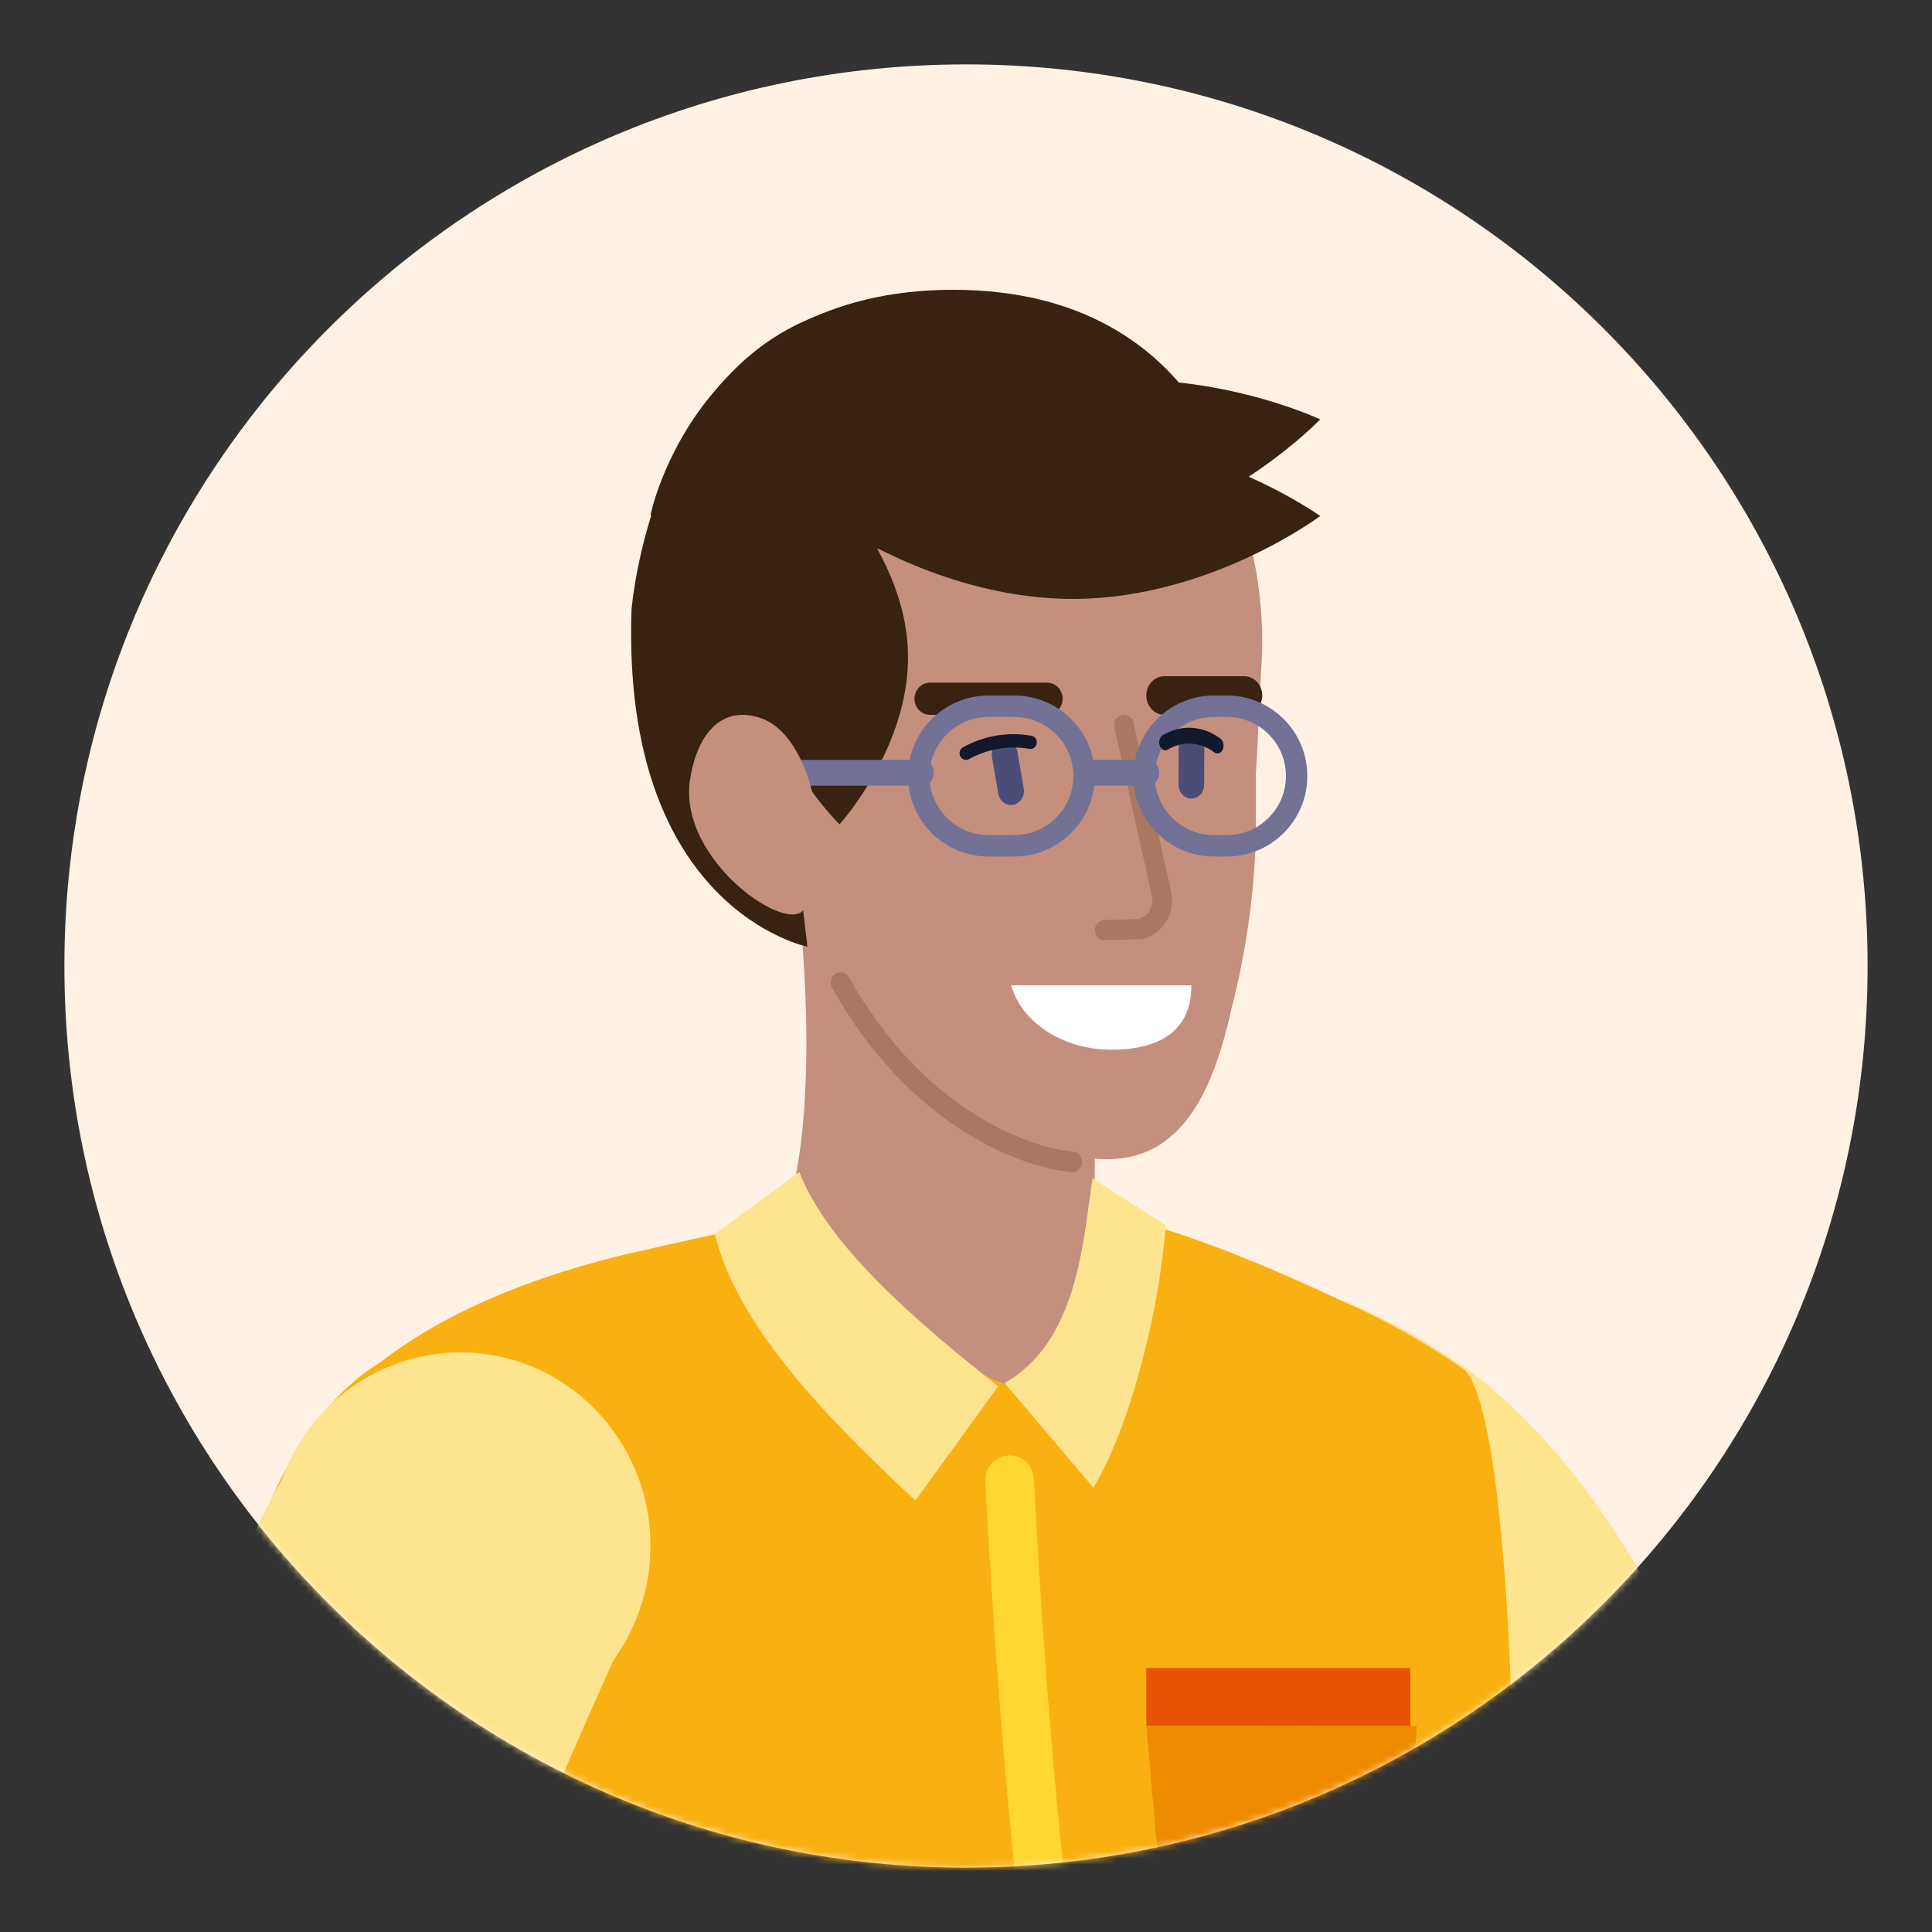 <svg width="300" height="300" viewBox="0 0 300 300" fill="none" xmlns="http://www.w3.org/2000/svg">
<rect x="0" y="0" width="300" height="300" fill="#333333" stroke="none"/>
<path d="M150 290C227.32 290 290 227.32 290 150C290 72.68 227.32 10 150 10C72.68 10 10 72.68 10 150C10 227.32 72.68 290 150 290Z" fill="#FFF1E3"/>
<mask id="mask0_4998_1541" style="mask-type:alpha" maskUnits="userSpaceOnUse" x="10" y="10" width="280" height="280">
<path d="M150 290C227.32 290 290 227.32 290 150C290 72.68 227.32 10 150 10C72.68 10 10 72.68 10 150C10 227.32 72.68 290 150 290Z" fill="#FEF0E3"/>
</mask>
<g mask="url(#mask0_4998_1541)">
<path d="M264.141 269C277.453 302.727 283.836 338.771 282.912 375H242.77C240.872 344.444 232.236 331.171 221 303.148" fill="#C58F7D"/>
<path d="M221.334 303C221.334 303 204.977 270.545 200 262.101L246.431 234C256.664 248.281 264.302 264.227 269 281.118L221.334 303Z" fill="#C58F7D"/>
<path d="M225.5 279C240.688 279 253 266.688 253 251.5C253 236.312 240.688 224 225.5 224C210.312 224 198 236.312 198 251.5C198 266.688 210.312 279 225.5 279Z" fill="#FFE48F"/>
<path d="M227.002 212C285.659 254.209 306.005 404.81 258.988 503L225.821 492.704C225.821 492.704 258.055 404.905 215 298.413L227.002 212Z" fill="#FFE48F"/>
<path d="M247 233.701C247 233.701 237.837 214.777 210.678 202.892C183.518 191.007 237.143 239 237.143 239L247 233.701Z" fill="#FFE48F"/>
<path d="M226.173 370.974C226.173 370.974 225.547 358.358 231.183 336.286C237.615 311.168 235.699 218.151 227.084 212.476C221.238 208.411 215.01 204.921 208.488 202.055C162.946 180.682 147.444 183.406 99.284 194.281C80.839 198.442 67.955 204.665 58.961 211.587C54.666 214.286 51.03 217.904 48.315 222.179C44.752 226.728 42.125 231.933 40.585 237.496C39.045 243.059 38.621 248.871 39.34 254.597C39.871 257.926 45.317 256.262 52.926 255.127C56.876 278.039 62.25 300.685 69.017 322.933C75.944 344.646 78.202 349.412 77.841 374" fill="#F9B112"/>
<path d="M30.914 262C19.05 299.085 14.706 338.192 18.14 377L60.751 374.235C60.751 341.337 68.973 326.508 79 295.561" fill="#F5D2CE"/>
<path d="M79.091 295C79.091 295 94.174 259.291 99 249.894L47.738 223C37.842 238.945 30.823 256.494 27 274.853L79.091 295Z" fill="#FFE48F"/>
<path d="M44.392 230C11.858 289.653 -1.398 397.4 52.459 518L80.58 502.977C80.58 502.977 44.203 381.749 87 275.011L44.392 230Z" fill="#FFE48F"/>
<path d="M71.5 270C87.792 270 101 256.569 101 240C101 223.431 87.792 210 71.5 210C55.208 210 42 223.431 42 240C42 256.569 55.208 270 71.5 270Z" fill="#FFE48F"/>
<path d="M122 188.733C122.612 189.735 129.269 200.96 135.755 205.23C142.24 209.501 156.224 215 156.224 215C162.67 210.343 167.108 203.463 168.659 195.725C171.394 182.592 169.099 164.451 169.099 164.451L124.066 141C124.066 141 127.72 171.367 122 188.733Z" fill="#C58F7D"/>
<path d="M163.336 69.813L145.047 69.927C123.066 70.078 107.37 103.459 113.24 128.632C113.391 129.292 118.03 130.066 118.238 130.707L128.67 149.087C131.062 157.091 136.281 163.962 143.362 168.429C150.462 172.938 169.072 185.11 180.3 177.618C186.51 173.467 189.331 165.145 191.356 156.088C193.529 147.529 194.754 138.758 195.01 129.934C195.01 124.707 195.01 121.027 195.01 120.291C195.294 115.611 195.787 104.799 195.787 104.799C196.579 95.189 195.158 85.527 191.63 76.549C188.103 67.572 182.563 59.517 175.434 53" fill="#C58F7D"/>
<path d="M129.465 48.177C101.056 56.494 98.082 94.526 98.063 94.677C96.472 141.235 125.374 147 125.374 147L122.439 121.973H134.124C134.124 121.973 134.124 107.739 134.124 97.74C134.124 87.74 139.806 75.831 139.806 75.831C139.806 75.831 171.303 75.945 182.004 75.831C187.686 75.831 188.803 77.079 188.803 77.079L191 77.4C183.632 55.681 157.06 40.067 129.465 48.177Z" fill="#392211"/>
<path fill-rule="evenodd" clip-rule="evenodd" d="M129.765 151.217C130.5 150.774 131.442 151.032 131.869 151.794C143.374 172.306 159.518 178.127 166.605 178.816C167.451 178.898 168.073 179.676 167.993 180.554C167.914 181.431 167.164 182.075 166.317 181.993C158.297 181.213 141.241 174.85 129.209 153.398C128.782 152.636 129.031 151.66 129.765 151.217Z" fill="#A87861"/>
<path d="M169.511 80H101C101 80 108.039 45 148.015 45C187.991 45 193 80 193 80H169.511Z" fill="#392211"/>
<path d="M205 65.122C205 65.122 190.521 80.269 169.798 84.064C149.076 87.861 130 78.878 130 78.878C130 78.878 144.498 63.731 165.202 59.935C185.905 56.139 205 65.122 205 65.122Z" fill="#392211"/>
<path d="M130.367 128C130.367 128 118.497 116.497 118.015 101.859C117.533 87.221 128.633 75 128.633 75C128.633 75 140.503 86.503 140.985 101.141C141.467 115.779 130.367 128 130.367 128Z" fill="#392211"/>
<path d="M205 80.127C205 80.127 188.107 92.787 167.133 92.997C146.16 93.208 129 80.873 129 80.873C129 80.873 145.893 68.213 166.867 68.003C187.84 67.792 205 80.127 205 80.127Z" fill="#392211"/>
<path fill-rule="evenodd" clip-rule="evenodd" d="M142 108.5C142 107.119 143.084 106 144.422 106H162.578C163.916 106 165 107.119 165 108.5C165 109.881 163.916 111 162.578 111H144.422C143.084 111 142 109.881 142 108.5Z" fill="#392211"/>
<path fill-rule="evenodd" clip-rule="evenodd" d="M178 108C178 106.343 179.254 105 180.801 105H193.199C194.746 105 196 106.343 196 108C196 109.657 194.746 111 193.199 111H180.801C179.254 111 178 109.657 178 108Z" fill="#392211"/>
<path fill-rule="evenodd" clip-rule="evenodd" d="M155.65 115.036C156.743 114.821 157.791 115.596 157.992 116.766L158.967 122.458C159.167 123.628 158.443 124.75 157.35 124.964C156.257 125.179 155.209 124.404 155.008 123.234L154.033 117.542C153.833 116.372 154.557 115.25 155.65 115.036Z" fill="#4C4C79"/>
<path fill-rule="evenodd" clip-rule="evenodd" d="M185.015 114C186.115 114.004 187.004 114.966 187 116.149L186.982 121.866C186.979 123.048 186.084 124.004 184.985 124C183.885 123.996 182.996 123.034 183 121.851L183.018 116.134C183.021 114.952 183.916 113.996 185.015 114Z" fill="#4C4C79"/>
<path d="M185 153C185 160.616 179.317 163 172.534 163C165.752 163 158.894 159.357 157 153H185Z" fill="white"/>
<path fill-rule="evenodd" clip-rule="evenodd" d="M174.185 111.04C175.007 110.846 175.826 111.375 176.015 112.221L181.87 138.539C182.192 140.103 181.911 141.736 181.086 143.091C180.26 144.447 178.955 145.418 177.446 145.802C177.34 145.829 177.231 145.844 177.121 145.847L171.568 145.999C170.725 146.023 170.023 145.338 170.001 144.47C169.978 143.602 170.643 142.88 171.486 142.857L176.857 142.709C177.536 142.499 178.12 142.042 178.498 141.422C178.9 140.761 179.038 139.965 178.884 139.202L173.037 112.923C172.849 112.077 173.363 111.234 174.185 111.04Z" fill="#A87861"/>
<path fill-rule="evenodd" clip-rule="evenodd" d="M188.491 111.326C183.425 111.326 179.321 115.435 179.321 120.5C179.321 125.565 183.425 129.674 188.491 129.674H190.509C195.575 129.674 199.679 125.565 199.679 120.5C199.679 115.435 195.575 111.326 190.509 111.326H188.491ZM176 120.5C176 113.595 181.594 108 188.491 108H190.509C197.406 108 203 113.595 203 120.5C203 127.405 197.406 133 190.509 133H188.491C181.594 133 176 127.405 176 120.5Z" fill="#737195"/>
<path fill-rule="evenodd" clip-rule="evenodd" d="M153.515 111.326C148.439 111.326 144.327 115.435 144.327 120.5C144.327 125.565 148.439 129.674 153.515 129.674H157.485C162.561 129.674 166.673 125.565 166.673 120.5C166.673 115.435 162.561 111.326 157.485 111.326H153.515ZM141 120.5C141 113.595 146.605 108 153.515 108H157.485C164.395 108 170 113.595 170 120.5C170 127.405 164.395 133 157.485 133H153.515C146.605 133 141 127.405 141 120.5Z" fill="#737195"/>
<path fill-rule="evenodd" clip-rule="evenodd" d="M167 120C167 118.895 167.778 118 168.739 118H178.261C179.222 118 180 118.895 180 120C180 121.105 179.222 122 178.261 122H168.739C167.778 122 167 121.105 167 120Z" fill="#737195"/>
<path fill-rule="evenodd" clip-rule="evenodd" d="M116 120C116 118.895 116.757 118 117.69 118H143.31C144.243 118 145 118.895 145 120C145 121.105 144.243 122 143.31 122H117.69C116.757 122 116 121.105 116 120Z" fill="#737195"/>
<path d="M126.924 130.099C127.12 133.768 126.47 137.433 125.023 140.805C123.255 145.9 105.174 133.834 107.151 121.021C108.254 113.992 111.999 109.53 117.969 111.445C123.939 113.36 127 122.936 127 130.061" fill="#C58F7D"/>
<path fill-rule="evenodd" clip-rule="evenodd" d="M149.526 116.05C152.785 114.236 156.53 113.601 160.172 114.245C160.713 114.341 161.078 114.876 160.986 115.44C160.894 116.004 160.381 116.384 159.84 116.288C156.631 115.721 153.333 116.28 150.462 117.878C149.978 118.147 149.376 117.956 149.117 117.452C148.859 116.947 149.042 116.319 149.526 116.05Z" fill="#12192C"/>
<path fill-rule="evenodd" clip-rule="evenodd" d="M185.002 115.47C183.744 115.394 182.491 115.711 181.348 116.395C180.872 116.68 180.308 116.411 180.088 115.794C179.868 115.178 180.075 114.447 180.551 114.163C181.971 113.313 183.528 112.919 185.091 113.014C186.653 113.109 188.175 113.69 189.527 114.707C189.981 115.049 190.135 115.801 189.871 116.388C189.608 116.975 189.027 117.175 188.574 116.833C187.485 116.014 186.26 115.546 185.002 115.47Z" fill="#12192C"/>
<path d="M169.652 183C168.135 192.749 167.423 208.245 156 214.757L169.764 231C175.607 221.423 180.12 202.997 181 190.24L169.652 183Z" fill="#FFE48F"/>
<path d="M124.126 182C127.725 191.188 137.252 201.365 155 215.252L142.139 233C128.217 220.084 114.372 205.721 111 191.606L124.126 182Z" fill="#FFE48F"/>
<path fill-rule="evenodd" clip-rule="evenodd" d="M156.581 226.005C158.662 225.899 160.436 227.493 160.542 229.564C163.744 291.996 169.936 331.219 174.848 362.334C175.078 363.79 175.304 365.227 175.528 366.649C180.544 398.521 183.984 422.518 180.724 455.611C180.52 457.675 178.674 459.184 176.6 458.982C174.526 458.779 173.01 456.942 173.213 454.878C176.373 422.803 173.077 399.613 168.072 367.811C167.849 366.389 167.621 364.951 167.391 363.494C162.468 332.305 156.228 292.774 153.005 229.947C152.899 227.876 154.5 226.111 156.581 226.005Z" fill="#FED732"/>
<path d="M219 259H178V268H219V259Z" fill="#E75204"/>
<path d="M178 268.095L179.501 285.057C179.692 287.184 180.446 289.224 181.689 290.971C182.932 292.718 184.619 294.111 186.581 295.01L187.793 295.58C191.315 297.175 195.145 298 199.019 298C202.894 298 206.723 297.175 210.246 295.58L211.631 294.953C213.652 294.048 215.387 292.621 216.654 290.822C217.92 289.023 218.671 286.92 218.826 284.734L220 268" fill="#ED8C00"/>
</g>
</svg>
